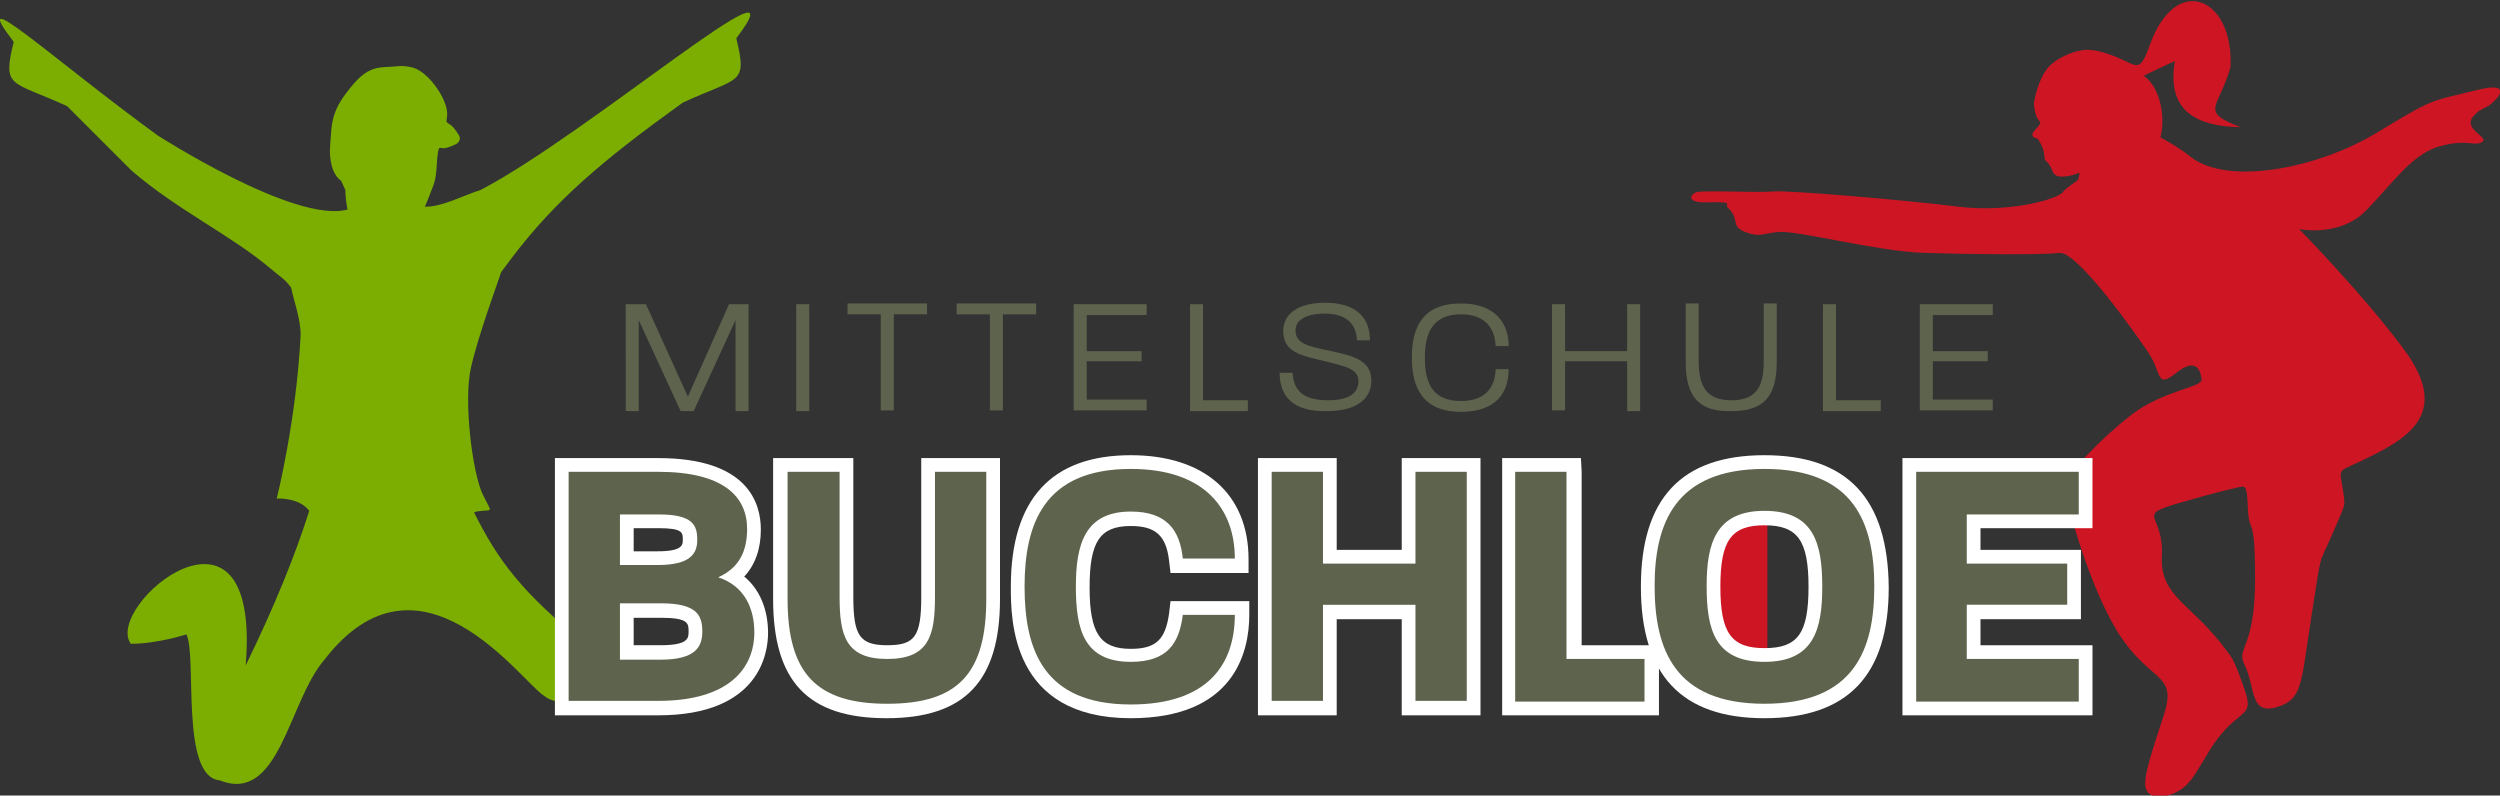 <?xml version="1.0" encoding="utf-8"?>
<!-- Generator: Adobe Illustrator 26.3.1, SVG Export Plug-In . SVG Version: 6.00 Build 0)  -->
<svg version="1.1" id="Ebene_1" xmlns="http://www.w3.org/2000/svg" xmlns:xlink="http://www.w3.org/1999/xlink" x="0px" y="0px"
	 width="346px" height="110.1px" viewBox="0 0 346 110.1" style="enable-background:new 0 0 346 110.1;" xml:space="preserve">
<rect x="0" y="0" width="346" height="110.1" fill="#333333" stroke="none"/>
<style type="text/css">
	.st0{fill:#CE1523;}
	.st1{fill:#7BAE00;}
	.st2{fill:#5E634D;}
	.st3{fill:#FFFFFF;}
</style>
<g>
</g>
<path class="st0" d="M343.1,12.4c-7,1.7-6.1,1.1-14.2,6c-8.1,4.9-20.4,7.3-25.6,3.4c-1.6-1.3-3.1-2.1-4.3-2.8
	c0.8-3.1-0.2-7.1-2.3-8.5c-0.1,0,4.7-2.3,4.3-2c-1.2,7,3.2,9,9.1,9.1c-5.8-2.2-3-2.6-1.4-8.3c0.5-9.7-7.7-13.3-11.3-2.7
	c-1.6,4.3-1.7,1.8-6.9,0.5c-1-0.2-1.8-0.3-2.5-0.1l0,0c0,0,0,0-0.1,0c-0.3,0.1-0.6,0.1-0.8,0.2c-1,0.3-2.6,1-3.6,2.1
	c-1.4,1.6-2,4.6-2,5.1c0,0.5,0.2,1.5,0.5,2c0.3,0.5,0.5,0.5,0.3,0.8c-0.4,0.7-1.5,1.3-0.8,1.8c0.5,0.3,0.5,0,0.7,0.5
	c0.3,0.4,0.6,1.1,0.7,1.7c0.1,0.6,0,0.8,0.2,1c0.2,0.3,0.2,0,0.7,0.9c0.5,0.9,0.1,0.7,0.8,1.2c0.5,0.3,2.1,0.1,3.2-0.4
	c0,0.3-0.1,0.7-0.2,1c-0.9,0.7-1.9,1.3-2.1,1.7c-0.6,0.9-7.3,2.9-14.5,2c-7.2-0.9-23.6-2.3-25.6-2.1c-2,0.2-9.7-0.2-10.6,0.1
	c-0.9,0.3-1.5,1.5,1.5,1.4c4-0.1,2.3,0.3,2.8,0.7c1.8,1.7,0.3,2.5,2.4,3.4c2.2,0.8,2.3,0.2,4.7,0c2.7-0.2,13.7,2.7,20.1,2.9
	c6.4,0.2,16.3,0.3,18.7,0c2.4-0.3,10.1,10.5,12.2,13.6c2.1,3,1.1,5.3,4,3c2.9-2.3,3.4-0.1,3.5,0.9c0.2,1.1-5.3,1.5-9.7,4.9
	c-4.4,3.4-8.8,8.1-9.1,9.7c-0.3,1.7,3.5,15.1,7.8,21.3c4.3,6.2,7.7,4.8,5.7,10.8c-1.7,5.1-2.5,7.8-2.5,9.1c-0.1,1.9,1.6,2.4,3.7,1.6
	c2.5-1,3-2.5,5.3-6.2c3.8-6,6.3-4,4.7-8.4c-1.5-4.4-1.9-4.5-2.4-5.2c-4.9-6.7-9.3-7.4-9-13.2c0.3-5.8-3.7-5.5,2.1-7.2
	c5.8-1.7,7.8-2.1,8.7-2.3c0.8-0.2,1,0,1.1,2.9c0.2,4.1,1,0.3,1,9.9s-2.6,9.4-1.5,11.7c1.6,3.2,0.7,7,4.4,6c3.7-1.1,3.4-3,4.9-12.6
	c1.5-9.6,0.9-6.7,2.9-11.4c2-4.7,1.8-3.5,1.4-6.5c-0.5-3-0.8-1.8,4.6-4.6c5.3-2.7,9.7-6.2,4.3-13.9c-5.5-7.6-14.9-17.2-14.9-17.2
	s5.6,1.2,9.3-2.6c3.7-3.8,6.4-7.9,10.3-8.9c3.4-0.9,4.3-0.1,5.4-0.4c2-0.7-2.7-1.8-0.8-3.8c0.9-0.9,0.3-0.4,2.1-1.4
	C347.1,12.5,346.3,11.6,343.1,12.4z"/>
<path class="st1" d="M66.5,26.3c-2.3,0.7-5.4,2.4-7.7,2.3c0.3-0.6,0.8-2,1.2-3c0.5-1.3,0.4-3.2,0.6-4.4c0.2-1.3,0.3-0.4,1.4-0.8
	c1.1-0.4,1.4-0.5,1.6-1s-0.3-1-0.8-1.7c-0.6-0.7-1.1-0.6-1-1.1c0.2-1,0.1-1.7-0.6-3.2c-1.1-2.1-2.8-3.8-4.3-4.1
	c-1.5-0.3-1.5-0.1-3.8,0c-2.3,0.1-3.6,1.5-5.2,3.6c-1.6,2.1-2,3.7-2.1,5.8c-0.1,1.5-0.3,2.6,0.1,4.2c0.4,1.6,1.3,2.1,1.3,2.1
	l0.6,1.3c0,0.8,0.1,1.7,0.3,2.7C40.8,31,21.8,18.7,21.9,18.8C7.6,8.4-4.9-3.1,1.9,5.8c-1.6,6.5-0.4,5.3,7.4,8.9l8.9,8.9
	c6.5,5.6,13.9,9,19.4,13.7l-1.7-1.4c0,0,1.7,1.4,1.7,1.4c1.4,1.2,1.6,1.1,2.7,2.5c0.2,1.3,1.4,4.5,1.3,6.7C41,58.3,38.3,69,38.3,69
	s3.1-0.2,4.5,1.7c-1.9,6-4.7,13-8.8,21.4c2.2-26.5-19.7-8.3-15.9-3c3.7,0,7.7-1.3,7.7-1.3c1.5,3-0.9,19.7,4.6,20.2
	c8.3,3.3,9.5-10.9,14.5-16.7c13.2-17.1,27.2,3,30.4,5c3.9,3.1,9.5-4.1,5.8-7.1c-9-7.3-12.2-11.7-15.5-18.3c0.1,0,0.2,0,0.3-0.1
	c2.4-0.4,2.3,0.5,0.9-2.4c-1.4-2.9-2.7-13-1.6-17.6c1-4.5,4.1-12.8,4.1-13c0-0.1,0.1-0.1,0.1-0.2l1.5-2c6-7.9,12.6-13.5,23.6-21.4
	c7.8-3.6,9-2.4,7.4-8.9C111.8-7.7,81.3,18.6,66.5,26.3z"/>
<rect x="234.2" y="69.7" class="st0" width="10.4" height="23.1"/>
<g>
	<path class="st2" d="M86.7,42.1h2.7l5.8,12.8l5.7-12.8h2.7v14.8h-1.8V44.3l-5.8,12.6h-1.8l-5.8-12.6v12.6h-1.8V42.1z"/>
	<path class="st2" d="M110.2,42.1h1.8v14.8h-1.8V42.1z"/>
	<path class="st2" d="M121.9,43.5h-4.6v-1.5h11v1.5h-4.6v13.3h-1.8V43.5z"/>
	<path class="st2" d="M137,43.5h-4.6v-1.5h11v1.5h-4.6v13.3H137V43.5z"/>
	<path class="st2" d="M148.6,42.1h10.1v1.5h-8.3v5h7.6V50h-7.6v5.3h8.3v1.5h-10.1V42.1z"/>
	<path class="st2" d="M164.7,42.1h1.8v13.3h6.2v1.5h-8V42.1z"/>
	<path class="st2" d="M177.1,51.6h1.8c0.1,2.1,1.1,3.8,4.9,3.8c3.2,0,4.1-1.2,4.2-2.4c0.2-2-1.9-2.3-4.6-3c-3.3-0.8-5.8-1.2-5.8-4.2
		c0-2.3,2-3.9,5.8-3.9c4,0,6.2,1.8,6.2,5.2h-1.8c-0.1-2.5-1.7-3.7-4.5-3.7c-2.5,0-4,0.9-4,2.3c0,1.8,1.6,2.2,4.5,2.8
		c3.2,0.7,6,1.2,6,4.2c0,1.9-1.3,4.2-6.2,4.2C178.8,57,177.1,54.7,177.1,51.6z"/>
	<path class="st2" d="M195.4,49.5c0-4.1,1.4-7.5,6.8-7.5c4.7,0,6.6,2.7,6.6,5.9H207c-0.1-2.4-1.4-4.4-4.8-4.4c-4,0-5,2.7-5,6
		s0.9,6,5,6c3.4,0,4.7-1.9,4.8-4.4h1.8c0,3.3-1.8,5.9-6.6,5.9C196.8,57,195.4,53.5,195.4,49.5z"/>
	<path class="st2" d="M214.8,42.1h1.8v6.5h8.6v-6.5h1.8v14.8h-1.8V50h-8.6v6.8h-1.8V42.1z"/>
	<path class="st2" d="M233.3,50.1v-8.1h1.8v8c0,3.6,1.2,5.4,4.5,5.4s4.5-1.7,4.5-5.3v-8.1h1.8v8.1c0,4.9-1.9,6.8-6.3,6.8
		C235.2,57,233.3,55,233.3,50.1z"/>
	<path class="st2" d="M252.3,42.1h1.8v13.3h6.2v1.5h-8V42.1z"/>
	<path class="st2" d="M265.7,42.1h10.1v1.5h-8.3v5h7.6V50h-7.6v5.3h8.3v1.5h-10.1V42.1z"/>
</g>
<g>
</g>
<g>
	<g>
		<g>
			<path class="st2" d="M77.8,98V64.4h13.3c11.5,0,13.3,5.6,13.3,8.9c0,3-0.9,5.1-2.9,6.6c2.5,1.5,3.9,4.2,3.9,7.7
				c0,3.1-1.4,10.4-14.3,10.4H77.8z M91.4,90.3c4.8,0,4.8-1.8,4.8-2.9c0-1.4,0-2.9-4.7-2.9h-4.7v5.8H91.4z M91,77.2
				c4.5,0,4.5-1.5,4.5-2.6c0-1.3,0-2.6-4.3-2.6h-4.4v5.1H91z"/>
			<path class="st3" d="M91.1,65.3c9,0,12.3,3.4,12.3,7.9c0,3.1-1.1,5.4-4,6.7c3.7,1.2,5,4.4,5,7.6c0,4.9-3.4,9.5-13.3,9.5H78.7
				V65.3H91.1 M85.8,78.2H91c4.6,0,5.5-1.6,5.5-3.5c0-2-0.6-3.5-5.3-3.5h-5.4V78.2 M85.8,91.3h5.6c4.9,0,5.8-1.8,5.8-3.9
				c0-2.2-0.7-3.9-5.7-3.9h-5.7V91.3 M91.1,63.4H78.7h-1.9v1.9v31.7V99h1.9h12.4c14.1,0,15.2-8.7,15.2-11.4c0-3.3-1.2-6.1-3.3-7.8
				c1.5-1.6,2.3-3.8,2.3-6.5C105.3,69.6,103.5,63.4,91.1,63.4L91.1,63.4z M87.7,73.1h3.4c3.4,0,3.4,0.6,3.4,1.6c0,0.7,0,1.6-3.5,1.6
				h-3.3V73.1L87.7,73.1z M87.7,85.5h3.8c3.8,0,3.8,0.8,3.8,1.9c0,0.9,0,1.9-3.9,1.9h-3.7V85.5L87.7,85.5z"/>
		</g>
		<g>
			<path class="st2" d="M122.7,98.4c-10.3,0-14.8-4.6-14.8-15.5V64.4h9.1v18.3c0,5.3,0.8,7.7,5.6,7.7c4.9,0,5.7-2.4,5.7-7.7V64.4h9
				v18.6C137.4,93.8,133,98.4,122.7,98.4z"/>
			<path class="st3" d="M136.5,65.3v17.6c0,10.3-3.9,14.5-13.7,14.5c-9.8,0-13.8-4.2-13.8-14.5V65.3h7.2v17.3c0,5.3,0.8,8.6,6.6,8.6
				c5.8,0,6.6-3.3,6.6-8.6V65.3H136.5 M138.4,63.4h-1.9h-7.1h-1.9v1.9v17.3c0,5.5-0.9,6.7-4.7,6.7c-3.8,0-4.7-1.3-4.7-6.7V65.3v-1.9
				h-1.9h-7.2H107v1.9v17.6c0,11.4,4.8,16.5,15.7,16.5c10.8,0,15.7-5.1,15.7-16.5V65.3V63.4L138.4,63.4z"/>
		</g>
		<g>
			<path class="st2" d="M156.5,98.4c-14,0-15.6-9.8-15.6-17.2c0-11.6,5.1-17.2,15.6-17.2c9.6,0,15.3,5,15.3,13.3v1h-9l-0.1-0.9
				c-0.5-4-2.3-5.6-6.2-5.6c-4.8,0-6.6,2.6-6.6,9.5c0,6.9,1.8,9.5,6.6,9.5c4.6,0,5.8-2.3,6.2-5.7l0.1-0.8h9.1v1
				C171.9,90.1,169.9,98.4,156.5,98.4z"/>
			<path class="st3" d="M156.5,64.9c10.5,0,14.4,5.8,14.4,12.4h-7.2c-0.4-3.9-2.2-6.5-7.2-6.5c-6.4,0-7.6,4.6-7.6,10.4
				c0,5.9,1.1,10.4,7.6,10.4c5.1,0,6.7-2.6,7.2-6.5h7.2c0,6.9-3.8,12.4-14.4,12.4c-12.1,0-14.7-7.6-14.7-16.3
				C141.8,72.5,144.5,64.9,156.5,64.9 M156.5,63c-11,0-16.6,6.1-16.6,18.2c0,4.5,0,18.2,16.6,18.2c14.2,0,16.4-9,16.4-14.3v-1.9
				h-1.9h-7.2H162l-0.2,1.7c-0.5,3.6-1.8,4.9-5.3,4.9c-4.2,0-5.7-2.1-5.7-8.5c0-6.3,1.4-8.5,5.7-8.5c3.4,0,4.9,1.3,5.3,4.8l0.2,1.7
				h1.7h7.2h1.9v-1.9C172.8,68.4,166.7,63,156.5,63L156.5,63z"/>
		</g>
		<g>
			<polygon class="st2" points="195,98 195,84.7 184.1,84.7 184.1,98 175,98 175,64.4 184.1,64.4 184.1,77.1 195,77.1 195,64.4 
				204,64.4 204,98 			"/>
			<path class="st3" d="M203,65.3v31.7h-7.1V83.7h-12.8v13.3H176V65.3h7.1V78h12.8V65.3H203 M205,63.4H203h-7.1H194v1.9v10.8h-9
				V65.3v-1.9h-1.9H176h-1.9v1.9v31.7V99h1.9h7.1h1.9v-1.9V85.7h9v11.4V99h1.9h7.1h1.9v-1.9V65.3V63.4L205,63.4z"/>
		</g>
		<g>
			<polygon class="st2" points="208.7,98 208.7,64.4 217.8,64.4 217.7,90.3 228.5,90.3 228.5,98 			"/>
			<path class="st3" d="M216.8,65.3l0,25.9h10.8v5.9h-17.9V65.3H216.8 M218.8,63.4h-1.9h-7.1h-1.9v1.9v31.7V99h1.9h17.9h1.9v-1.9
				v-5.9v-1.9h-1.9h-8.8l0-24L218.8,63.4L218.8,63.4z"/>
		</g>
		<g>
			<path class="st2" d="M244.2,98.4c-10.9,0-16.1-5.6-16.1-17.2c0-11.6,5.3-17.2,16.1-17.2c14.5,0,16.2,9.9,16.2,17.3
				C260.3,92.8,255.1,98.4,244.2,98.4z M244.2,71.8c-5.8,0-7,3.6-7,9.5c0,6,1.1,9.5,7,9.5c5.9,0,7.1-3.4,7.1-9.4
				C251.2,75.2,250.1,71.8,244.2,71.8z"/>
			<path class="st3" d="M244.2,64.9c12.5,0,15.2,7.6,15.2,16.3c0,8.6-2.7,16.2-15.2,16.2c-12.5,0-15.2-7.6-15.2-16.3
				C229,72.5,231.8,64.9,244.2,64.9 M244.2,91.6c6.9,0,8-4.6,8-10.4c0-5.9-1.1-10.5-8-10.5c-6.8,0-8,4.6-8,10.4
				C236.2,87.1,237.3,91.6,244.2,91.6 M244.2,63c-11.5,0-17.1,6-17.1,18.2c0,12.2,5.6,18.2,17.1,18.2c11.5,0,17.2-5.9,17.2-18.1
				C261.3,69,255.7,63,244.2,63L244.2,63z M244.2,89.7c-4.6,0-6.1-2.1-6.1-8.5c0-6.4,1.5-8.5,6.1-8.5c4.6,0,6.1,2.1,6.1,8.5
				C250.3,87.7,248.8,89.7,244.2,89.7L244.2,89.7z"/>
		</g>
		<g>
			<polygon class="st2" points="264.3,98 264.3,64.4 288.7,64.4 288.7,72.2 273.2,72.2 273.2,77.1 287.1,77.1 287.1,84.7 
				273.2,84.7 273.2,90.3 288.7,90.3 288.7,98 			"/>
			<path class="st3" d="M287.7,65.3v5.9h-15.5V78h13.9v5.7h-13.9v7.5h15.5v5.9h-22.5V65.3H287.7 M289.6,63.4h-1.9h-22.5h-1.9v1.9
				v31.7V99h1.9h22.5h1.9v-1.9v-5.9v-1.9h-1.9h-13.6v-3.6h12h1.9v-1.9V78v-1.9h-1.9h-12v-3h13.6h1.9v-1.9v-5.9V63.4L289.6,63.4z"/>
		</g>
	</g>
</g>
<g>
</g>
<g>
</g>
<g>
</g>
<g>
</g>
<g>
</g>
<g>
</g>
<g>
</g>
<g>
</g>
<g>
</g>
<g>
</g>
<g>
</g>
<g>
</g>
<g>
</g>
<g>
</g>
<g>
</g>
</svg>
